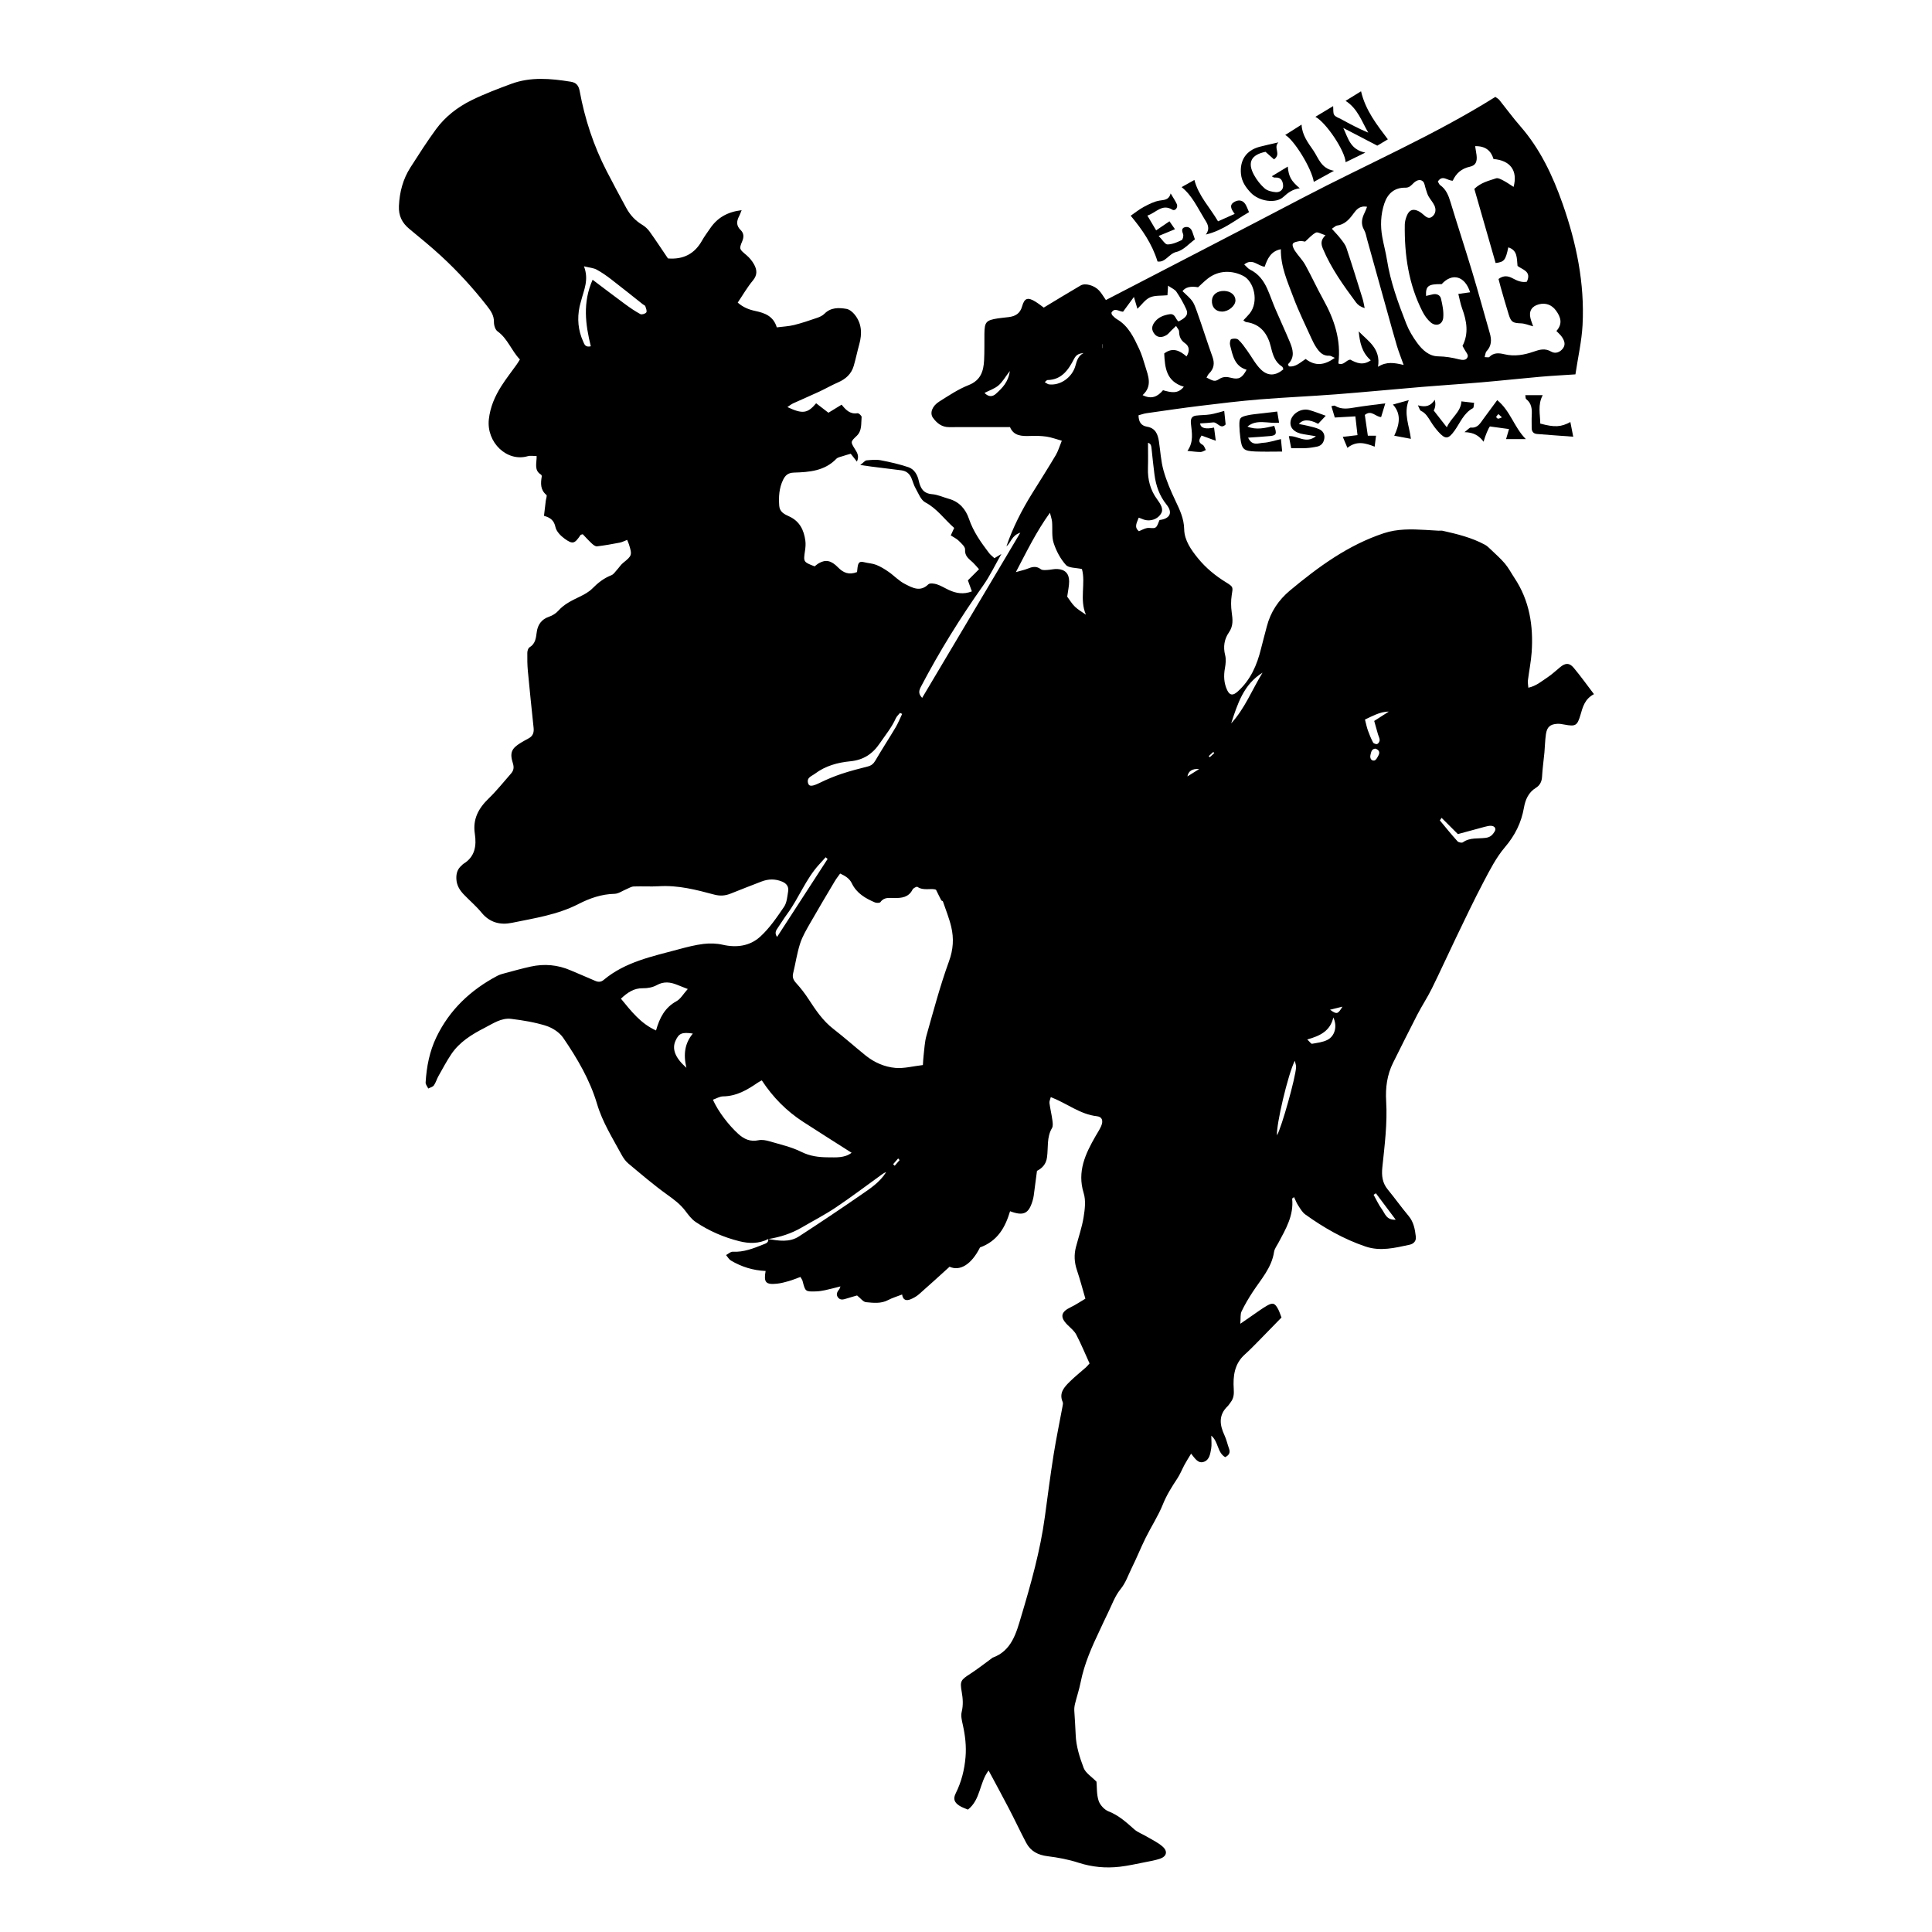 <?xml version="1.0" encoding="UTF-8"?>
<svg data-bbox="222.991 44.087 668.039 999.807" viewBox="0 0 1080 1080" xmlns="http://www.w3.org/2000/svg" data-type="shape">
    <g>
        <path d="M562.56 305.52c3.56-10.51 8.58-20.31 14.42-29.71 4.43-7.12 8.93-14.19 13.21-21.4 1.32-2.23 2.04-4.81 3.37-8.04-3.25-.9-5.85-1.91-8.54-2.3-3-.43-6.09-.49-9.13-.37-4.77.18-9.26 0-11.29-4.95-11.62 0-22.84-.04-34.06.02-4.08.02-6.84-2.24-8.99-5.2-1.93-2.67-.5-6.59 3.49-9.1 5.32-3.34 10.64-6.92 16.43-9.2 6.79-2.68 8.34-7.8 8.65-13.95.25-4.95.11-9.91.17-14.87.08-6.44.96-7.45 7.45-8.46 2.07-.32 4.17-.47 6.25-.75 3.67-.49 6.27-2.01 7.38-6 1.32-4.73 3.23-5.23 7.53-2.56 1.77 1.1 3.4 2.42 4.57 3.26 7.07-4.26 13.81-8.4 20.64-12.38 2.55-1.48 7.59-.06 10.27 2.82 1.42 1.52 2.45 3.41 3.82 5.34 37.33-19.37 73.53-38.01 109.59-56.91s73.56-34.99 108.13-56.65c1 .75 1.72 1.1 2.17 1.66 3.93 4.89 7.62 9.98 11.74 14.69 11.12 12.73 18.15 27.66 23.68 43.39 7.7 21.92 12.38 44.43 11.15 67.76-.48 9.06-2.56 18.04-3.99 27.61-6.82.46-13.23.78-19.62 1.34-10.96.97-21.9 2.17-32.87 3.11-10.99.94-22 1.62-32.99 2.54-16.1 1.34-32.18 2.92-48.29 4.16-14.23 1.1-28.49 1.68-42.71 2.84-11.17.91-22.31 2.26-33.44 3.62-9.99 1.22-19.96 2.7-29.92 4.12-1.46.21-2.87.74-4.39 1.15.04 3.56 1.38 5.82 4.73 6.37 4.67.77 6.04 4.12 6.66 8.12.84 5.44 1.1 11.04 2.57 16.3 1.62 5.81 4.06 11.44 6.65 16.91 2.44 5.16 4.8 9.97 4.92 16.08.12 6.1 3.85 11.44 7.77 16.23 4.39 5.36 9.67 9.7 15.57 13.33 4.25 2.62 3.94 2.66 3.22 7.25-.48 3.11-.43 6.41 0 9.54.55 4.01 1.02 7.56-1.62 11.34-2.5 3.58-3.24 7.97-2.05 12.59.58 2.27.32 4.89-.11 7.25-.78 4.27-.6 8.38 1.23 12.29 1.41 3.02 3.2 3.2 5.77.93 7.31-6.48 10.95-14.95 13.2-24.19.99-4.07 2.14-8.1 3.17-12.15 2.09-8.24 6.57-14.92 13.07-20.33 15.9-13.23 32.49-25.36 52.4-31.95 7.51-2.49 15.38-2.29 23.2-1.84 2.46.14 4.91.31 7.37.44.76.04 1.56-.13 2.28.04 8.15 1.83 16.26 3.8 23.67 7.82 1.15.62 2.14 1.59 3.1 2.51 2.73 2.62 5.6 5.12 8.03 7.99 2.06 2.44 3.56 5.36 5.34 8.04 8.42 12.63 10.64 26.74 9.63 41.52-.36 5.28-1.45 10.51-2.1 15.77-.15 1.21.13 2.48.24 4.09 4.49-.98 7.51-3.7 10.76-5.83 2.53-1.66 4.74-3.82 7.11-5.73 2.88-2.33 5.06-2.45 7.44.37 3.89 4.62 7.39 9.56 11.37 14.78-5.18 2.75-6.25 7.16-7.53 11.56-1.79 6.14-2.77 6.61-8.95 5.46-1.3-.24-2.65-.51-3.95-.44-4.06.23-5.83 1.75-6.43 5.87-.49 3.35-.52 6.77-.83 10.15-.42 4.54-1.09 9.07-1.33 13.62-.15 2.77-1.27 4.82-3.48 6.18-4.13 2.53-5.88 6.74-6.61 10.94-1.49 8.54-5.01 15.6-10.69 22.27-4.87 5.72-8.4 12.69-11.94 19.41-5.41 10.26-10.36 20.77-15.41 31.22-4.55 9.43-8.85 18.97-13.49 28.36-2.44 4.93-5.5 9.55-8.04 14.44-4.62 8.92-9.06 17.94-13.56 26.92-3.43 6.83-4.37 14.07-3.92 21.64.74 12.39-.87 24.67-2.14 36.96-.47 4.54-.02 8.64 3.02 12.33 3.98 4.84 7.6 9.96 11.63 14.75 2.89 3.44 3.59 7.49 4.08 11.64.29 2.49-1.29 4.03-3.53 4.51-8.15 1.74-16.29 3.82-24.66.97-12.18-4.13-23.2-10.44-33.58-17.89-1.74-1.24-2.9-3.37-4.12-5.23-.89-1.35-1.44-2.92-2.19-4.48-.57.47-1.08.7-1.06.88.97 9.32-3.54 16.92-7.67 24.64-.89 1.67-2.18 3.33-2.45 5.11-1.35 8.95-7.33 15.32-11.98 22.46-2.27 3.48-4.42 7.08-6.2 10.83-.75 1.57-.41 3.65-.68 6.88 2.95-2.04 4.88-3.4 6.84-4.73 2.67-1.82 5.26-3.77 8.06-5.38 3.3-1.9 4.45-1.45 6.29 2.04.69 1.32 1.12 2.78 1.83 4.57-4.27 4.38-8.49 8.75-12.76 13.08-2.54 2.58-5.07 5.19-7.76 7.6-5.85 5.23-6.63 12.2-6.17 19.26.19 2.91-.01 5.2-1.72 7.42-.58.75-1.06 1.61-1.74 2.26-5.11 4.93-4.44 10.39-1.73 16.2 1.12 2.4 1.68 5.05 2.58 7.56.8 2.24-.09 3.64-2.18 4.68-4.46-2.56-3.69-8.6-7.77-12.02 0 2.8.33 5.17-.08 7.39-.51 2.75-.9 6.06-3.94 7.2-3.27 1.23-4.98-1.69-7.26-4.52-1.4 2.33-2.58 4.15-3.61 6.05-1.42 2.62-2.51 5.45-4.15 7.92-3.05 4.6-5.93 9.16-8.02 14.37-2.6 6.48-6.51 12.42-9.62 18.71-2.75 5.56-5.05 11.35-7.81 16.9-1.98 3.97-3.28 8.17-6.26 11.83-3.17 3.88-4.88 8.96-7.16 13.54-1.52 3.06-2.91 6.18-4.38 9.27-4.49 9.41-8.71 18.91-10.75 29.24-.8 4.05-2.14 7.99-3.13 12-.31 1.27-.48 2.63-.4 3.92.25 4.52.62 9.02.78 13.54.22 6.2 2.22 12.5 4.45 18.39 1.08 2.85 4.4 4.84 7.18 7.7.26 2.93 0 7 1.17 10.62.77 2.39 3.22 5.05 5.55 5.96 5.71 2.23 9.96 6.12 14.38 10.04 1.93 1.72 4.57 2.63 6.84 3.98 3.08 1.84 6.46 3.37 9.08 5.73 2.98 2.68 2.13 5.53-1.66 6.77-2.69.88-5.52 1.37-8.31 1.91-4.67.91-9.34 1.99-14.06 2.53-7.83.9-15.5.19-23.12-2.27-5.54-1.8-11.39-2.9-17.18-3.61-5.37-.66-9.5-2.78-12-7.52-3.28-6.21-6.25-12.59-9.49-18.82-3.65-7.02-7.44-13.96-11.52-21.59-5.23 6.92-4.4 16.24-11.56 21.87-1.52-.68-3.33-1.22-4.84-2.22-2.8-1.85-3.51-3.81-1.98-6.88 3.2-6.42 4.89-13.18 5.49-20.27.51-6.08-.19-12.04-1.51-17.97-.52-2.36-1.2-4.99-.65-7.22.94-3.86.69-7.5.02-11.29-1.07-6.01-.51-6.63 4.82-10.09 4.13-2.67 8-5.74 11.98-8.63.15-.11.27-.3.44-.36 10.74-3.79 13.32-14.07 15.95-22.86 5.49-18.36 10.73-36.9 13.31-56.02 1.55-11.49 3.04-22.99 4.85-34.44 1.45-9.15 3.36-18.22 5.04-27.33.14-.73.34-1.62.07-2.23-2.24-5.09.86-8.37 3.99-11.46 2.84-2.81 6-5.29 8.99-7.95.7-.62 1.28-1.37 2.03-2.2-2.47-5.43-4.71-10.87-7.42-16.07-1.09-2.1-3.15-3.72-4.89-5.45-4.35-4.33-3.78-7.26 1.74-9.88 2.71-1.28 5.22-3.01 8.24-4.79-1.61-5.49-2.99-10.8-4.74-15.99-1.45-4.31-1.68-8.56-.53-12.92 1.45-5.52 3.35-10.96 4.26-16.57.72-4.42 1.34-9.39.06-13.51-3.75-12.09.95-21.98 6.63-31.87 1.04-1.81 2.22-3.56 3.07-5.46 1.37-3.07.71-5.34-2.29-5.67-9.45-1.05-16.67-7.16-25.8-10.7-.28 1.18-.87 2.3-.74 3.33.41 3.19 1.19 6.33 1.62 9.52.2 1.48.47 3.34-.21 4.48-3.05 5.15-2.02 10.92-2.79 16.39-.54 3.91-2.79 6.08-5.6 7.53-.63 4.85-1.21 9.36-1.82 13.86-.13.94-.36 1.87-.62 2.78-2.15 7.3-5.06 8.74-12.6 5.92-2.66 8.84-6.8 16.6-16.81 20.24-4.71 9.41-11.11 13.47-17.02 10.79-5.76 5.21-11.34 10.35-17.05 15.34-1.41 1.23-3.14 2.22-4.88 2.91-2.26.9-4.16.41-4.59-2.73-2.68 1.05-5.4 1.83-7.85 3.12-4 2.11-8.23 1.55-12.33 1.17-1.62-.15-3.05-2.22-5-3.75-1.66.48-3.85 1.08-6.01 1.76-1.7.54-3.42 1.01-4.68-.71-1.28-1.73-.32-3.22.8-4.63.22-.28.29-.69.6-1.48-3.06.76-5.85 1.53-8.68 2.13-1.66.36-3.37.61-5.06.66-5.91.16-5.9.12-7.44-5.85-.18-.68-.67-1.28-1.2-2.23-2.27.82-4.33 1.7-6.47 2.31-2.19.63-4.43 1.23-6.68 1.46-6.25.63-7.45-.75-6.3-7.11-6.95-.3-13.43-2.29-19.38-5.82-1.12-.67-1.83-2.03-2.73-3.08 1.24-.65 2.51-1.92 3.7-1.86 6.14.34 11.61-1.86 17.09-4.06 1.36-.55 3.03-.94 2.77-3.03 5.85.96 11.86 1.99 17.17-1.46 11.62-7.54 23.15-15.25 34.54-23.13 5.22-3.61 10.67-7.11 14.19-12.78-.86.22-1.56.69-2.25 1.18-8.6 6.2-17.05 12.62-25.85 18.52-6.13 4.11-12.73 7.51-19.12 11.24-5.8 3.39-12.08 5.37-18.68 6.44-5.21 2.66-10.71 2.57-16.13 1.21-8.74-2.19-16.99-5.75-24.46-10.79-2.29-1.54-4.06-3.98-5.77-6.23-2.81-3.7-6.37-6.34-10.13-9.03-7.55-5.41-14.62-11.49-21.76-17.45-1.56-1.31-2.81-3.15-3.79-4.97-4.98-9.2-10.61-18.07-13.63-28.25-4-13.48-11.08-25.5-18.93-36.99-2.09-3.05-5.99-5.58-9.58-6.72-6.28-1.99-12.92-3.06-19.49-3.87-5.55-.69-10.3 2.69-14.9 5.04-7.08 3.62-14.03 7.88-18.62 14.74-2.63 3.93-4.86 8.14-7.19 12.27-.93 1.66-1.42 3.59-2.51 5.12-.63.89-2.07 1.2-3.14 1.77-.52-1.12-1.54-2.27-1.48-3.35.52-8.8 2.17-17.38 6.03-25.39 7.39-15.33 19.15-26.36 34.03-34.25 1.33-.7 2.83-1.11 4.3-1.5 4.78-1.28 9.56-2.62 14.39-3.68 7.64-1.68 15.12-1.01 22.34 2.12 4.54 1.97 9.13 3.82 13.65 5.83 1.76.78 3.29.76 4.77-.48 12.14-10.17 27.23-13.15 41.9-17.12 4.59-1.24 9.24-2.45 13.94-3.02 3.53-.42 7.3-.32 10.75.47 7.77 1.78 15.18.69 20.86-4.45 5.25-4.75 9.37-10.85 13.4-16.76 1.6-2.35 1.81-5.74 2.3-8.72.42-2.54-.9-4.33-3.32-5.35-3.9-1.64-7.76-1.57-11.66-.04-5.66 2.23-11.37 4.35-17 6.66-3.12 1.28-6.04 1.51-9.41.6-10.07-2.71-20.18-5.31-30.81-4.66-4.7.29-9.43-.06-14.14.13-1.37.06-2.72.97-4.06 1.51-2.22.9-4.42 2.55-6.66 2.6-7.28.17-13.88 2.48-20.18 5.71-11.72 6.02-24.58 7.91-37.22 10.51-6.46 1.33-12.39-.13-16.94-5.71-3-3.67-6.71-6.77-9.99-10.22-2.26-2.38-3.91-5.05-4.08-8.56-.15-3.09.6-5.63 3.01-7.63.29-.24.5-.6.82-.79 6.58-3.92 7.52-10.14 6.49-16.87-1.25-8.18 2.03-14.22 7.72-19.72 4.49-4.34 8.4-9.27 12.53-13.98 1.47-1.68 1.76-3.39 1.01-5.75-1.85-5.86-.73-8.28 4.43-11.42 1.46-.89 2.97-1.71 4.48-2.53 2.32-1.27 2.95-3.27 2.69-5.78-1.11-10.57-2.22-21.14-3.21-31.73-.32-3.41-.36-6.85-.31-10.27.01-1.04.45-2.57 1.2-3.03 3.42-2.06 3.61-5.26 4.1-8.73.55-3.89 2.64-6.99 6.82-8.39 1.91-.64 3.88-1.86 5.21-3.36 3.28-3.7 7.53-5.7 11.83-7.79 2.54-1.23 5.2-2.63 7.15-4.6 3.14-3.18 6.46-5.81 10.66-7.45 1.27-.49 2.17-1.97 3.18-3.06 1.16-1.25 2.08-2.78 3.38-3.83 4.98-4 5.17-4.4 3.27-10.4-.23-.72-.55-1.4-.98-2.47-1.47.55-2.79 1.27-4.2 1.54-4.2.81-8.42 1.57-12.67 2.07-.9.11-2.09-.84-2.89-1.59-1.8-1.66-3.44-3.5-5.07-5.19-.58.2-1.08.22-1.25.46-3.28 4.87-4.32 5.32-8.88 2.04-2.2-1.58-4.6-4.04-5.13-6.49-.77-3.58-2.62-5.25-6.41-6.29.34-2.91.66-5.66 1-8.42.14-1.12.82-2.87.36-3.25-3.48-2.89-3.24-6.52-2.61-10.35.05-.32-.16-.86-.42-1.02-4.02-2.45-2.37-6.36-2.43-10.37-1.75 0-3.47-.38-4.96.06-11.63 3.4-23.19-7.69-21.76-20.63.77-6.92 3.38-12.84 6.95-18.49 2.64-4.18 5.73-8.07 8.6-12.11.65-.91 1.2-1.88 1.81-2.84-4.78-4.95-6.84-11.68-12.51-15.72-1.28-.91-2.03-3.4-2-5.14.08-3.81-1.85-6.45-3.98-9.18-7.76-9.94-16.26-19.21-25.51-27.75-5.72-5.28-11.77-10.2-17.78-15.16-4.09-3.37-6.09-7.33-5.85-12.84.35-7.82 2.27-15.05 6.46-21.59 4.63-7.22 9.24-14.47 14.31-21.37 5.16-7.01 12.04-12.33 19.78-16.14 7.15-3.52 14.67-6.36 22.16-9.14 10.92-4.06 22.13-3.03 33.32-1.23 2.9.47 4.39 1.89 5 5.17 2.87 15.62 7.79 30.61 15.08 44.77 3.57 6.94 7.28 13.82 11.01 20.68 2.13 3.92 5.06 7.09 8.96 9.41 1.58.94 3.04 2.32 4.11 3.82 3.53 4.93 6.85 10 10.2 14.94 8.68.7 14.94-2.61 19.09-10.04 1.3-2.32 2.93-4.46 4.43-6.67 4.06-6.02 9.71-9.32 17.67-10.26-.61 1.47-.92 2.43-1.38 3.3-1.47 2.78-1.74 5.3.8 7.77 1.78 1.73 1.97 3.78.92 6.27-1.87 4.47-1.59 4.44 2.41 7.84 1.69 1.43 3.19 3.27 4.25 5.22 1.61 2.97 1.87 5.83-.7 8.9-3.12 3.72-5.56 8.02-8.49 12.36 3.11 2.72 6.37 3.95 9.92 4.7 5.19 1.1 10.01 2.83 11.92 9.14 3.35-.43 6.59-.55 9.66-1.31 4.43-1.1 8.77-2.6 13.09-4.08 1.4-.48 2.87-1.2 3.89-2.22 3.56-3.59 7.96-3.45 12.3-2.72 1.65.28 3.4 1.73 4.53 3.11 4.07 4.99 4.3 10.71 2.63 16.71-1.11 4-1.93 8.07-3.09 12.05-1.31 4.49-4.43 7.33-8.69 9.19-3.63 1.58-7.07 3.58-10.66 5.24-4.79 2.23-9.66 4.29-14.47 6.49-1.06.48-1.98 1.26-3.26 2.1 8.46 3.98 11.27 3.61 16.07-2.12 2.15 1.65 4.33 3.33 6.87 5.29 2.38-1.46 4.74-2.9 7.37-4.51 2.28 2.83 4.67 5.48 8.9 4.78.67-.11 2.34 1.45 2.28 2.1-.36 3.65.35 7.64-2.78 10.6-3.48 3.29-3.46 3.31-.93 7.4 1.19 1.92 2.51 3.81 1.08 6.95-1.49-1.88-2.67-3.39-3.47-4.4-1.76.52-3.14.88-4.5 1.35-1.21.42-2.71.63-3.52 1.47-6.55 6.83-15.15 7.46-23.71 7.72-3.31.1-4.86 1.56-6.08 4.08-2.24 4.61-2.51 9.52-2.14 14.52.25 3.45 2.99 4.73 5.56 5.9 5.88 2.68 8.24 7.64 9.04 13.58.25 1.84.08 3.78-.2 5.64-.92 6.22-.95 6.24 5.37 8.69.71-.53 1.54-1.28 2.48-1.81 3.72-2.09 6.78-1.54 10.64 2.42 2.97 3.05 6.13 4.31 10.6 2.59.09-.78.17-1.65.28-2.52.4-3.07 1.2-3.62 3.94-2.94 2.18.54 4.51.62 6.56 1.45 2.41.97 4.7 2.37 6.85 3.87 3.12 2.17 5.8 5.11 9.14 6.79 4.07 2.06 8.51 4.71 13.08.21.82-.81 3.26-.49 4.74-.02 2.33.75 4.47 2.12 6.71 3.16 4.06 1.88 8.2 2.62 12.9.8-.71-1.98-1.34-3.71-2.23-6.17 1.84-1.84 3.91-3.91 6.22-6.23-1.06-1.17-2.12-2.49-3.33-3.66-2.14-2.05-4.74-3.49-4.47-7.36.11-1.56-2.11-3.45-3.56-4.9-1.17-1.17-2.78-1.9-4.43-2.97l1.91-4.18c-5.48-4.79-9.53-10.8-16.15-14.29-2.5-1.32-3.82-5.04-5.41-7.81-1.03-1.8-1.55-3.88-2.37-5.81-1.05-2.48-2.9-3.96-5.6-4.3-5.64-.71-11.29-1.4-16.93-2.11-1.57-.2-3.13-.45-6.05-.86 1.95-1.49 2.69-2.53 3.51-2.6 2.65-.24 5.41-.53 7.98-.04 5.2.99 10.41 2.18 15.42 3.86 3.21 1.08 5.03 4.14 5.75 7.4.95 4.27 2.5 7.3 7.57 7.7 3.13.25 6.15 1.72 9.25 2.57 5.88 1.61 9.45 5.77 11.29 11.2 2.44 7.2 6.74 13.2 11.23 19.12.78 1.03 1.88 1.83 3 2.88 1.38-.83 2.63-1.59 3.89-2.35-3.38 5.92-6.31 12.15-10.23 17.69-12.78 18.03-24.38 36.76-34.64 56.32-1.12 2.14-1.83 3.93.58 6.43 18.26-30.72 36.25-60.99 54.88-92.34-4.95 1.56-5.22 5.71-7.81 7.64ZM515.9 595.36c.14-1.89.18-3.57.39-5.24.47-3.75.58-7.62 1.61-11.22 3.95-13.92 7.65-27.95 12.59-41.52 2.41-6.62 2.78-12.79 1.26-19.25-1.14-4.85-3.05-9.51-4.66-14.24-.09-.28-.75-.33-.91-.62-.87-1.63-1.67-3.31-2.94-5.88-2.57-1.15-6.87.79-10.4-1.63-.41-.28-2.31.69-2.71 1.49-2.18 4.35-5.99 4.79-10.16 4.76-2.77-.02-5.71-.67-7.79 2.25-.39.55-2.22.57-3.11.19-5.31-2.26-10.23-5.13-12.87-10.62-1.33-2.77-3.63-4.16-6.57-5.52-1.07 1.53-2.13 2.84-2.98 4.28-4.57 7.68-9.16 15.36-13.59 23.12-2.15 3.78-4.46 7.61-5.79 11.71-1.75 5.39-2.55 11.09-3.9 16.62-.56 2.32.16 3.85 1.75 5.58 2.54 2.77 4.84 5.8 6.9 8.95 3.97 6.07 7.94 12.04 13.81 16.58 6.16 4.76 11.98 9.98 18.05 14.87 4.85 3.91 10.59 6.41 16.65 6.94 4.79.42 9.75-.94 15.39-1.6ZM812.12 101c-2.91.15-5.77-3.6-8.35.49.48.77.73 1.6 1.28 1.99 3.33 2.34 4.66 5.76 5.79 9.5 3.98 13.12 8.26 26.14 12.22 39.27 3.4 11.29 6.48 22.68 9.75 34.02 1.07 3.7 1.02 7.08-1.83 10.1-.63.66-.65 1.9-1.06 3.26 1.24 0 2.27.3 2.6-.05 2.5-2.62 5.52-2.25 8.51-1.54 5.61 1.33 10.97.38 16.26-1.45 3.28-1.14 6.33-2.08 9.81-.04 2.26 1.33 4.9.48 6.59-1.79 1.64-2.2.78-4.4-.54-6.36-.81-1.21-1.99-2.18-3.11-3.38 3.65-4.03 2.42-7.81-.27-11.46-2.38-3.24-5.83-4.43-9.56-3.43-3.95 1.05-5.64 3.77-4.68 7.72.38 1.58 1.01 3.09 1.5 4.57-2.47-.64-4.57-1.57-6.71-1.66-4.59-.18-5.58-.6-6.93-4.89-1.6-5.09-3.03-10.22-4.51-15.35-.45-1.57-.83-3.16-1.2-4.57 2.94-2.18 5.43-1.69 7.93-.35 2.5 1.35 5.04 2.43 7.89 1.9 2.82-5.9-2.51-6.73-5.19-8.84-.47-4.22.13-8.73-5.16-10.38-1.5 7.2-2.29 8.17-7.09 8.76-3.97-13.84-7.95-27.7-11.9-41.45 3.69-3.57 8.06-4.52 12.13-5.9 1.11-.38 2.82.58 4.09 1.24 1.93 1 3.71 2.28 5.72 3.55 2.45-9.08-1.83-14.82-11.22-15.58-1.39-4.66-4.5-7.32-10.26-7.19.31 1.97.57 3.4.76 4.84.49 3.65-.35 5.94-3.71 6.65-4.78 1.02-7.71 3.77-9.56 7.78Zm-67.61 26.88c1.93 2.17 3.51 3.75 4.85 5.5 1.25 1.62 2.66 3.3 3.29 5.19 3.14 9.38 6.07 18.84 9.01 28.29.54 1.75.81 3.58 1.2 5.37-2.21-.67-3.76-1.72-4.81-3.14-7.04-9.49-13.93-19.07-18.55-30.09-1.13-2.71-1.24-4.89 1.46-7.48-2.37-.72-4.34-2.02-5.38-1.49-2.2 1.12-3.92 3.19-6.02 5.04-.81-.09-1.99-.47-3.06-.29-1.38.24-3.41.61-3.81 1.51-.43.97.45 2.81 1.22 3.96 1.78 2.69 4.17 5.01 5.72 7.8 3.51 6.32 6.49 12.93 10.01 19.25 6.21 11.16 10.16 22.79 8.5 35.88 2.93 1.36 4.32-1.96 6.68-2.13 3.53 1.89 7.08 3.42 11.45.38-5.13-4.53-6.14-10.24-6.74-16.18 5.18 5.43 12.44 9.53 10.79 19.79 4.8-3.06 9.16-2.23 14.32-1.03-1.54-4.33-2.8-7.45-3.76-10.66-1.9-6.39-3.64-12.82-5.44-19.24-3.73-13.38-7.45-26.77-11.19-40.16-.51-1.83-.79-3.82-1.72-5.43-1.98-3.43-1.24-6.56.37-9.76.46-.91.78-1.89 1.3-3.16-4.22-.8-6.08 1.71-7.84 4.13-2.31 3.17-4.87 5.84-9.04 6.38-.66.09-1.25.76-2.81 1.78Zm52.67 37.54c1.56-.36 2.63-.61 3.7-.87 2.21-.52 4.16.4 4.62 2.33.84 3.47 1.59 7.16 1.28 10.66-.35 3.98-4.12 5.23-7.12 2.59-1.81-1.59-3.32-3.7-4.43-5.86-7.83-15.3-10.2-31.77-9.95-48.74.02-1.67.53-3.41 1.16-4.97 1.37-3.37 3.59-4.08 6.83-2.36.83.44 1.58 1.06 2.3 1.68 1.48 1.27 3.03 2.79 4.99 1.24 2.02-1.59 2.33-3.98 1.29-6.22-.87-1.88-2.36-3.46-3.37-5.28-.66-1.2-.97-2.59-1.44-3.9-.53-1.49-.63-3.47-1.66-4.36-1.64-1.42-3.64-.48-5.12.91-1.36 1.27-2.3 2.69-4.67 2.65-6.1-.1-9.91 3.27-11.78 8.94-2.01 6.11-2.24 12.36-1.11 18.64.78 4.31 1.95 8.55 2.64 12.87 1.96 12.33 6.24 23.96 10.74 35.49 1.5 3.85 3.71 7.54 6.17 10.88 2.86 3.88 6.6 7.39 11.67 7.46 4.06.06 7.88.69 11.73 1.68 1.89.49 4.26.68 4.83-1.58.3-1.16-1.25-2.79-1.97-4.21-.26-.5-.55-.98-.96-1.73 3.56-6.89 2.39-13.87-.2-20.9-.95-2.57-1.41-5.33-2.13-8.15l6.59-.92c-2.95-9.21-10.03-11.02-15.91-4.56-7.44-.08-8.99.95-8.73 6.56Zm-79.78 41.05c-.21-.5-.28-1.24-.67-1.5-4-2.58-5.2-6.44-6.26-10.9-1.71-7.18-5.59-12.97-13.88-14.03-.5-.06-.93-.58-1.54-.98 1.23-1.32 2.46-2.5 3.52-3.81 5.3-6.61 2.47-17.98-3.64-21.06-6.34-3.19-13.73-3.17-19.76 1.52-1.94 1.51-3.68 3.28-5.44 4.87q-6.26-1.11-8.7 2.17c5.73 5.39 5.89 5.33 8.05 11.34 3.02 8.41 5.68 16.96 8.7 25.37 1.31 3.66.84 6.65-1.92 9.36-.61.6-.94 1.47-1.41 2.24 3.86 2 4.67 2.4 7.01.88 2.37-1.54 4.38-1.36 6.93-.7 4.16 1.07 6.05-.05 8.46-4.56-6.77-1.96-7.76-8.01-9.22-13.68-.28-1.07.04-3.18.63-3.41 1.16-.45 3.16-.43 3.98.31 1.91 1.73 3.4 3.96 4.94 6.08 2.55 3.51 4.57 7.53 7.62 10.52 4.04 3.95 8.34 3.58 12.61-.03ZM425.85 603.93c-1.05.59-1.73.91-2.33 1.33-5.84 4.03-11.83 7.53-19.3 7.62-1.89.02-3.77 1.2-5.7 1.87 3.04 6.83 9.05 14.45 14.14 19.07 3.35 3.04 6.76 4.54 11.36 3.58 1.94-.4 4.21.02 6.17.6 6 1.77 12.25 3.15 17.78 5.91 4.87 2.43 9.76 3.01 14.84 3.04 4.51.02 9.28.47 13.25-2.54-9.21-5.87-18.19-11.52-27.09-17.29-9.2-5.97-16.81-13.57-23.12-23.19m227.11-444.25c-.16 2.39-.26 3.91-.35 5.37-3.54.36-7.01-.02-9.77 1.2-2.64 1.17-4.53 4-7.02 6.36-.65-2.21-1.14-3.88-1.95-6.62-2.47 3.36-4.32 5.87-6.08 8.27-2.36-.14-4.82-2.57-6.52.62.21.62.23 1.08.47 1.31.81.79 1.61 1.66 2.58 2.22 6.51 3.77 9.47 10.23 12.46 16.59 1.45 3.08 2.42 6.41 3.41 9.68 1.68 5.52 4.15 11.13-1.47 16.2 5.1 2.59 8.54.71 11.41-2.74 4.24 1.17 8.25 2.34 11.64-1.95-9.91-2.96-10.58-10.72-10.96-18.6 4.62-3.53 8.58-1.73 12.47 1.66 1.93-3.05 1.54-5.72-.81-7.35-2.53-1.76-3.29-3.82-3.36-6.64-.02-.9-.95-1.78-1.68-3.06-1.19 1.14-1.99 1.89-2.76 2.65-.81.79-1.49 1.76-2.42 2.36-2.62 1.7-5.16 1.52-6.71-.31-1.99-2.34-1.94-4.63.18-7.19 2.06-2.48 4.76-3.47 7.91-4.03 3.47-.61 3.43 2.9 5.18 4.03 4.31-2.17 5.61-3.94 4.33-6.81-1.53-3.42-3.44-6.72-5.53-9.83-.86-1.28-2.62-1.95-4.64-3.37Zm93.2 40.36c-1.47-.6-2.28-1.24-3.05-1.19-3.62.22-5.59-2.06-7.31-4.65-1.05-1.58-1.92-3.3-2.7-5.03-3.44-7.64-7.19-15.17-10.11-23.01-3.19-8.56-7.12-17.02-6.98-26.84-5.59 1.06-7.53 5.34-9.04 9.78-3.81-.36-6.83-4.97-11.44-1.27 1.31 1.2 2.11 2.33 3.2 2.85 4.74 2.3 7.66 6.2 9.71 10.83 1.61 3.64 2.89 7.44 4.46 11.1 2.62 6.13 5.45 12.17 8.02 18.32 1.79 4.28 3.15 8.67-.88 12.63-.1.1.22.63.44 1.23 3.84.55 6.43-2.27 9.39-4.11 5.43 4.15 10.53 3.53 16.29-.63ZM596.59 333.55c1.3 1.73 2.56 3.91 4.3 5.59 1.81 1.74 4.08 3.01 6.15 4.48-3.7-8.54-.03-17.56-2.23-25.53-3.39-.77-7.36-.49-8.99-2.31-3.06-3.41-5.4-7.83-6.82-12.23-1.19-3.66-.57-7.88-.89-11.85-.11-1.35-.61-2.68-1.19-5.07-7.66 10.64-12.82 21.32-19.04 33.18 3.06-.88 4.82-1.22 6.44-1.88 2.58-1.05 4.94-1.71 7.5.26.84.65 2.43.47 3.66.42 1.87-.08 3.75-.64 5.6-.53 4.32.25 6.58 2.57 6.57 6.94 0 2.61-.64 5.21-1.08 8.53ZM384.46 552.86c-2.79-1.1-4.35-1.7-5.9-2.33-3.85-1.56-7.49-2.03-11.46.18-2.22 1.24-5.13 1.77-7.71 1.72-5.03-.09-8.56 2.36-12.29 5.83 5.7 6.94 11.03 13.91 19.62 17.78 2.03-7.21 5.02-12.85 11.43-16.36 2.31-1.26 3.8-4.02 6.32-6.82Zm-53.18-396.47c6.27 4.72 12.14 9.22 18.11 13.6 2.75 2.02 5.58 3.97 8.58 5.59.78.42 2.83-.18 3.32-.95.48-.74-.19-2.32-.56-3.47-.14-.44-.89-.67-1.33-1.02-5.96-4.71-11.86-9.48-17.88-14.11-2.56-1.97-5.24-3.83-8.08-5.36-1.65-.88-3.71-1-7-1.81 2.9 7.59-.08 13.3-1.58 19.24-.28 1.1-.63 2.19-.87 3.3-1.4 6.71-.84 13.23 2.01 19.5.68 1.5 1.11 3.41 4.27 2.67-3.01-12.16-4.66-24.45 1.01-37.2ZM504.3 399.07c-.4-.18-.8-.37-1.2-.55-.8 1.02-1.85 1.92-2.36 3.07-2.27 5.09-5.8 9.31-8.88 13.86-4.13 6.1-9.23 9.4-16.58 10.12-7.03.68-13.87 2.54-19.7 6.93-1.87 1.41-4.88 2.14-3.8 5.48.62 1.9 2.57 1.53 6.5-.38 3.91-1.91 7.96-3.61 12.08-4.99 4.85-1.63 9.83-2.89 14.79-4.16 1.99-.51 3.17-1.54 4.21-3.33 3.65-6.25 7.61-12.31 11.31-18.53 1.42-2.38 2.44-5 3.64-7.51Zm132.37-102.11c1.52-.63 2.94-1.47 4.47-1.77 1.58-.32 3.61.44 4.79-.3s1.55-2.77 2.26-4.19c5.9-.74 7.54-4.13 3.89-8.65-3.97-4.93-5.89-10.55-6.71-16.65-.63-4.69-1.08-9.41-1.59-14.11-.17-1.62-.19-3.3-2.04-3.76 0 4.81.12 9.45-.03 14.09-.21 6.49 1.32 12.39 5.24 17.64.9 1.21 1.75 2.52 2.3 3.91.37.95.55 2.29.16 3.17-1.72 3.97-6.79 5.64-10.85 3.79-.59-.27-1.22-.46-2.01-.76-1.01 2.87-2.78 5.24.14 7.61Zm169.2 160.22c-.62.94-1.02 1.4-.95 1.47 3.24 3.93 6.45 7.88 9.86 11.66.56.62 2.4.98 2.99.55 3.95-2.86 8.63-1.9 12.94-2.53 2.54-.37 3.71-1.76 4.76-3.43 1.03-1.64.16-3.05-1.71-3.25-1.26-.14-2.62.24-3.89.57-4.91 1.29-9.81 2.65-14.91 4.04-2.96-2.95-5.97-5.96-9.09-9.07Zm-343.24 23c-.36-.32-.72-.65-1.08-.97-1.2 1.33-2.4 2.67-3.61 3.99-7.51 8.19-11.34 18.76-17.83 27.61-2.01 2.75-3.79 5.67-5.72 8.48-1.06 1.54-1.09 2.9.01 4.45 9.58-14.78 18.91-29.17 28.23-43.55Zm261.18 112.78c-3.81 7.44-10.52 36.12-9.95 41.71 2.64-4.74 10.37-32.19 10.66-38.16.05-.97-.38-1.97-.71-3.55M383.7 596.9c-1.8-7.65-.86-13.74 3.6-19.14-6.07-.89-7.78-.14-9.65 3.96-2.1 4.57-.39 9.46 6.05 15.18m322.07-220.87c-10.59 6.52-13.99 17.48-17.54 28.35 7.64-8.3 11.69-18.82 17.54-28.35m57.25 26.19c.65 2.47 1.01 4.33 1.64 6.09.83 2.31 1.76 4.6 2.91 6.76.3.57 1.73 1.06 2.34.82.66-.26 1.34-1.41 1.34-2.17 0-1.07-.63-2.13-.94-3.21-.73-2.51-1.42-5.02-2.12-7.5 2.97-1.91 5.56-3.56 8.15-5.22-2.68 0-4.98.73-7.22 1.62-1.91.76-3.74 1.72-6.09 2.81ZM584.03 213.63c1.03.57 1.62 1.13 2.27 1.22 6.3.86 13.07-3.79 14.89-10.46.79-2.89 1.59-5.55 4.57-7.05-2.36.23-4.09.81-5.29 3.16-3.16 6.14-6.9 11.83-14.98 11.95-.29 0-.57.44-1.47 1.18Zm146.73 367.44c1.44 1.34 2.17 2.5 2.67 2.41 2.9-.52 5.99-.86 8.57-2.16 4.23-2.13 5.68-7.66 3.33-12.55-1.73 7.63-7.49 10.32-14.57 12.3M550.34 219.64c2.42 2.5 4.64 2.1 6.44.45 3.43-3.14 6.87-6.41 7.72-12.68-2.63 3.42-4.13 6.16-6.35 8.05-2.16 1.83-5.06 2.77-7.8 4.18Zm218.8 447.41-1.29.84c1.54 2.73 2.83 5.65 4.68 8.15 1.7 2.3 2.44 6.08 7.69 5.78-4.04-5.38-7.56-10.07-11.08-14.76Zm-.29-248.55c-2.09.1-2.39 1.93-2.75 3.52-.39 1.7.33 3.35 2.11 3.12.96-.13 1.89-1.88 2.47-3.08.78-1.61.19-2.91-1.82-3.56Zm-105.07 15.53c1.96-1.23 3.91-2.46 6.57-4.13q-5.76-.45-6.57 4.13m86.65 128.7c-2.09.52-4.18 1.04-6.93 1.72 3.79 2.68 4.35 2.59 6.93-1.72m-74.75-140.06c.19.21.38.42.57.64l2.55-2.34-.56-.62-2.55 2.32ZM502.91 648.5c-.28-.31-.57-.61-.85-.92-.94 1.08-1.87 2.16-2.81 3.24l.9.84 2.75-3.17Zm113.56-456.11h-.13v2.19h.13z"/>
        <path d="M763.21 85.31c-4.4 2.15-7.58 3.7-11 5.37-.26-6.18-10.76-22.09-16.89-25.38 3.44-2.08 6.48-3.91 9.91-5.98.19 2-.13 3.79.59 4.9.74 1.14 2.48 1.64 3.81 2.36 4.94 2.69 9.88 5.36 15.23 7.56-3.67-6.29-5.87-13.43-12.68-17.77 3.05-1.88 5.95-3.67 8.65-5.34 2.53 10.79 8.9 18.74 14.99 26.86-1.93 1.16-4.09 2.44-5.91 3.53-6.35-3.31-12.69-6.61-19.03-9.91 2.73 5.56 3.83 12.14 12.33 13.79Z"/>
        <path d="M654.4 108.12c1.43 2.44 2.61 4.12 3.44 5.96s-.93 4.07-2.46 3.15c-5.76-3.49-8.94 1.57-13.99 3.29 1.73 2.92 3.13 5.28 4.9 8.26 2.65-1.81 4.9-3.34 7.44-5.08.93 1.35 2.06 2.97 3.08 4.43-2.81 1.16-5.45 2.25-9.12 3.77 2.19 2.21 3.56 4.74 4.93 4.74 2.66 0 5.41-1.23 7.9-2.4.7-.33 1.2-2.48.83-3.39-.69-1.69-.91-3.24.84-3.8 2.02-.65 3.65.48 4.36 2.61.43 1.27.87 2.55 1.41 4.15-3.21 2.31-6.43 6.13-10.32 7.01-4.29.97-6.09 6.07-10.58 5.35-3-9.82-8.59-17.91-15-25.57 2.26-1.55 4.66-3.51 7.35-4.95 2.78-1.49 5.73-3.01 8.78-3.52 2.64-.44 5.18-.22 6.22-4Z"/>
        <path d="M714.63 79.6c-3.05 3.07 1.82 6.44-2.45 9.49-1.54-1.36-3.14-2.79-4.75-4.22-8.02 1.63-10.27 5.93-6.41 12.97 1.52 2.77 3.57 5.42 5.94 7.48 1.54 1.34 4.07 1.93 6.21 2.1 2.24.18 4.27-1.28 4.1-3.73-.15-2.21-.98-4.61-4.12-4.44-.64.04-1.28.06-2.19-.72 2.89-1.76 5.78-3.51 8.9-5.4.55 5.65 1.85 7.99 6.72 12.12-3.88.49-6.5 2.37-9.14 4.82-4.22 3.91-13.6 2.56-18.26-2.36-2.7-2.85-5.02-6.09-5.46-10.38-.78-7.66 2.83-13.24 10.35-15.26 3.01-.81 6.07-1.43 10.54-2.47Z"/>
        <path d="M712.31 238.08c1.55 4.4 1.18 5.33-2.3 5.67-3.9.38-7.81.58-12.31.9 2.25 4.92 5.86 3 8.57 2.86 3.12-.16 6.18-1.25 9.78-2.05.2 1.99.42 4.24.69 6.97-5.26 0-10.1.15-14.93-.04-6.74-.26-7.69-1.24-8.49-7.99-.25-2.07-.46-4.16-.5-6.25-.09-4.56.31-5.06 4.91-6.05 2.04-.44 4.13-.61 6.21-.87 3.16-.39 6.32-.74 10.03-1.17.28 1.65.6 3.58 1.04 6.22-6.15.67-12.48-2.23-17.68 2.19 4.94 2.02 9.77.83 14.98-.41Z"/>
        <path d="M690.19 119.56c-2.67-3.48-2.65-5.29-.14-6.71 2.05-1.16 4.22-1.08 5.71.74 1.12 1.36 1.61 3.23 2.45 5.01-7.48 4.2-14.31 10.18-24.13 12.51 2.66-3.68.76-6.25-.92-8.95-3.79-6.1-6.7-12.82-12.64-17.57 2.56-1.43 4.83-2.7 7.15-4 2.31 8.91 8.56 15.21 13.22 23.13 3.06-1.37 5.93-2.65 9.31-4.16Z"/>
        <path d="M774.39 225.46c-1.02 3.35-1.65 5.42-2.33 7.67-3.06-.04-5.44-4.24-9.11-1.18l1.68 11.6h4.58l-.77 6.14c-5.23-2.07-10.13-3.42-15.23.66-.91-2.16-1.65-3.92-2.58-6.14 2.98-.35 5.3-.63 8.22-.97-.4-3.56-.76-6.68-1.19-10.49-3.94.22-7.6.43-11.5.65l-1.9-6.34c.89-.13 1.59-.47 1.94-.25 3.73 2.32 7.6 1.57 11.58.91 5.15-.86 10.34-1.41 16.6-2.24Z"/>
        <path d="M726.06 237.03c1.93.38 3.51.62 5.06 1.02 2.19.57 4.47.99 6.49 1.96 2 .96 3.07 2.9 2.67 5.23-.38 2.22-1.62 3.91-3.94 4.4-2.04.42-4.12.75-6.2.86-2.61.15-5.24.04-8.36.04-.42-2.19-.82-4.25-1.3-6.74 5.01-.35 9.46 4.53 15.13.06-2.92-.48-4.88-.82-6.83-1.12-5.33-.81-8.1-3.69-7.28-7.56.87-4.08 5.93-7.13 10.29-5.97 2.85.76 5.59 1.9 9.31 3.2-1.72 1.82-3.03 3.21-4.25 4.51q-7.51-3.92-10.78.13Z"/>
        <path d="M843.56 239.85c-4.01-.55-7.33-1-10.67-1.46-.71.64-2.64 5.13-3.56 8.54-2.46-3.33-5.49-5.26-10.67-5.35 1.98-1.47 2.84-2.65 3.58-2.57 3.86.39 5.25-2.49 7.03-4.9 2.45-3.31 4.89-6.63 7.68-10.43 7.43 6.05 9.26 14.9 15.98 21.77h-11.02c.46-1.55.93-3.16 1.64-5.6Zm-3.96-6.54c-1-.92-1.49-1.38-1.99-1.84-.43.52-.96.99-1.22 1.58-.08.17.61.95 1 .98.54.05 1.11-.33 2.22-.72Z"/>
        <path d="M718.45 75.44c2.88-1.82 5.76-3.64 9.14-5.78.25 5.8 3.63 10.17 6.61 14.5 2.85 4.14 4.23 10.05 11.51 11.31-4.17 2.29-7.64 4.19-11.29 6.19-1.2-7.6-11.03-23.46-15.96-26.22Z"/>
        <path d="M679.64 246.39c-3.56-1.3-5.63-2.05-7.99-2.92-1.26 2.14-2.18 3.69.63 5.19.87.46 1.22 1.91 1.8 2.9-.98.39-1.97 1.1-2.95 1.1-2.18.01-4.36-.33-7.35-.61 3.63-5.14 2.46-10.22 1.97-15.17-.25-2.52.19-4.22 2.86-4.56 2.64-.34 5.34-.25 7.96-.67 2.53-.4 4.99-1.22 7.78-1.94.29 2.78.53 5.12.79 7.56-2.86 3.03-4.55-1.45-7-1.14-2.41.3-4.85.39-7.27.56q.38 3.89 7.8 2.33c.28 2.12.55 4.18.96 7.35Z"/>
        <path d="M792.61 226.57c4.24 1.23 7.23.44 9.41-3.09q.9 3.3-.55 6.01c2.24 2.87 4.54 5.81 7.31 9.36 2.5-5.54 7.84-8.48 8.16-14.48 2.23.26 4.47.52 7.1.82-.22 1.07-.1 2.68-.69 2.99-5.18 2.79-7.1 8.18-10.23 12.54-3.45 4.81-5.11 5.09-9.13.58-1.51-1.69-2.87-3.54-4.08-5.46-1.52-2.41-2.84-4.89-5.63-6.19-.6-.28-.81-1.42-1.68-3.09Z"/>
        <path d="M852.66 220.89h9.74c-2.91 5.4-1.41 10.71-1.38 15.89 7.93 2.16 11.63 1.99 16.82-.87.55 2.83 1.08 5.53 1.61 8.21-6.91-.51-13.61-.97-20.3-1.52-2.03-.17-2.96-1.46-2.93-3.48.03-2.28-.1-4.56.03-6.83.2-3.5.01-6.78-3.1-9.18-.43-.33-.32-1.37-.49-2.22"/>
        <path d="M788.7 245.31c-3.7-.69-6.31-1.18-9.31-1.73 2.69-5.79 4.31-11.91-.74-17.44 3-.84 5.61-1.56 8.86-2.47-3.03 7.58.37 14.48 1.19 21.64"/>
        <path d="M684.35 162.64c3.62.1 6.23 2.27 6.28 5.19.05 3.07-3.83 6.35-7.5 6.35-3.61 0-5.89-2.54-5.65-6.29.2-3.23 2.98-5.36 6.87-5.25"/>
    </g>
</svg>

